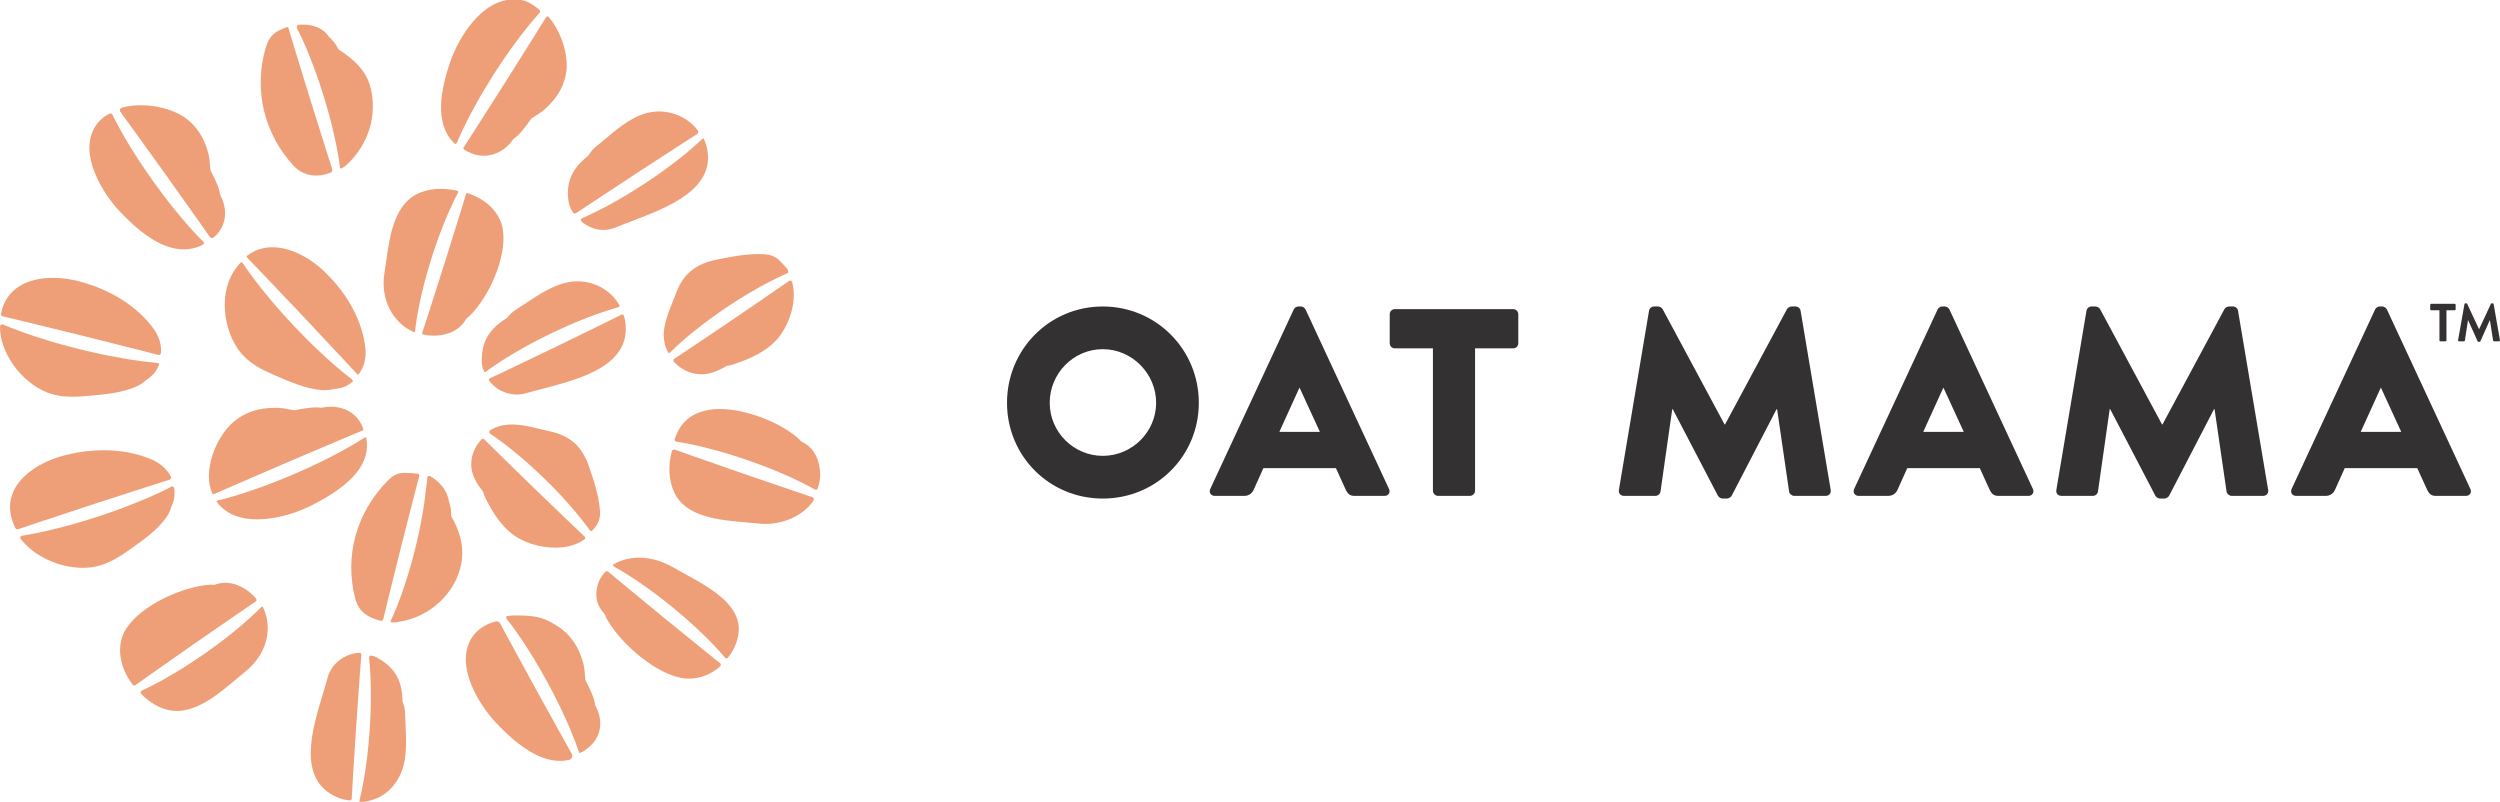 <svg viewBox="0 0 1051.43 337.24" xmlns="http://www.w3.org/2000/svg" id="a"><defs><style>.b{fill:#ef9f77;}.c{fill:#333132;}</style></defs><path d="m463.8,128.9c22.44,0,40.39,18.06,40.39,40.5s-17.95,40.28-40.39,40.28-40.28-17.84-40.28-40.28,17.84-40.5,40.28-40.5Zm0,62.82c12.34,0,22.44-10.1,22.44-22.32s-10.1-22.55-22.44-22.55-22.32,10.21-22.32,22.55,10.1,22.32,22.32,22.32Z" class="c"></path><path d="m509,205.64l35.12-75.51c.34-.67,1.12-1.23,1.91-1.23h1.12c.78,0,1.57.56,1.91,1.23l35.12,75.51c.68,1.46-.23,2.92-1.91,2.92h-12.45c-2.02,0-2.92-.67-3.93-2.8l-4.04-8.87h-30.51l-4.04,8.98c-.56,1.34-1.8,2.69-4.04,2.69h-12.34c-1.69,0-2.58-1.46-1.91-2.92Zm46.11-24.01l-8.52-18.51h-.11l-8.42,18.51h17.05Z" class="c"></path><path d="m602.66,146.51h-16.05c-1.23,0-2.13-1.01-2.13-2.13v-12.23c0-1.12.9-2.13,2.13-2.13h49.81c1.23,0,2.13,1.01,2.13,2.13v12.23c0,1.12-.9,2.13-2.13,2.13h-16.05v59.91c0,1.12-1.01,2.13-2.13,2.13h-13.46c-1.12,0-2.13-1.01-2.13-2.13v-59.91Z" class="c"></path><path d="m693.54,130.69c.11-1.01,1.12-1.79,2.02-1.79h1.79c.56,0,1.57.45,1.91,1.12l26.03,48.46h.23l26.03-48.46c.34-.68,1.35-1.12,1.91-1.12h1.79c.9,0,1.91.78,2.02,1.79l12.68,75.39c.22,1.46-.79,2.47-2.13,2.47h-13.24c-1.01,0-2.02-.9-2.13-1.79l-5.05-34.67h-.23l-18.85,36.35c-.34.67-1.35,1.23-1.91,1.23h-2.02c-.67,0-1.57-.56-1.91-1.23l-18.96-36.35h-.22l-4.94,34.67c-.11.9-1.01,1.79-2.13,1.79h-13.24c-1.34,0-2.35-1.01-2.13-2.47l12.68-75.39Z" class="c"></path><path d="m779.8,205.64l35.12-75.51c.34-.67,1.12-1.23,1.91-1.23h1.12c.78,0,1.57.56,1.91,1.23l35.12,75.51c.68,1.46-.23,2.92-1.91,2.92h-12.45c-2.02,0-2.92-.67-3.93-2.8l-4.04-8.87h-30.51l-4.04,8.98c-.56,1.34-1.8,2.69-4.04,2.69h-12.34c-1.69,0-2.58-1.46-1.91-2.92Zm46.11-24.01l-8.52-18.51h-.11l-8.42,18.51h17.05Z" class="c"></path><path d="m877.52,130.69c.11-1.01,1.12-1.79,2.02-1.79h1.79c.56,0,1.57.45,1.91,1.12l26.03,48.46h.23l26.03-48.46c.33-.68,1.34-1.12,1.91-1.12h1.79c.9,0,1.91.78,2.02,1.79l12.68,75.39c.22,1.46-.79,2.47-2.13,2.47h-13.24c-1.01,0-2.02-.9-2.13-1.79l-5.05-34.67h-.23l-18.85,36.35c-.34.67-1.35,1.23-1.91,1.23h-2.02c-.67,0-1.57-.56-1.91-1.23l-18.96-36.35h-.22l-4.94,34.67c-.11.9-1.01,1.79-2.13,1.79h-13.24c-1.34,0-2.35-1.01-2.13-2.47l12.68-75.39Z" class="c"></path><path d="m963.79,205.64l35.12-75.51c.34-.67,1.12-1.23,1.91-1.23h1.12c.78,0,1.57.56,1.91,1.23l35.12,75.51c.67,1.46-.23,2.92-1.91,2.92h-12.45c-2.02,0-2.92-.67-3.93-2.8l-4.04-8.87h-30.51l-4.04,8.98c-.56,1.34-1.8,2.69-4.04,2.69h-12.34c-1.69,0-2.58-1.46-1.91-2.92Zm46.11-24.01l-8.52-18.51h-.11l-8.42,18.51h17.05Z" class="c"></path><path d="m1025.95,130.49h-3.44c-.25,0-.43-.2-.43-.43v-1.85c0-.23.18-.43.43-.43h9.84c.24,0,.43.2.43.43v1.85c0,.23-.18.43-.43.43h-3.44v12.63c0,.23-.2.43-.43.43h-2.09c-.23,0-.43-.2-.43-.43v-12.63Z" class="c"></path><path d="m1036.49,127.9c.02-.18.16-.34.4-.34h.36c.18,0,.31.09.38.23l4.96,10.62h.07l4.95-10.62c.07-.14.18-.23.38-.23h.36c.24,0,.38.16.4.34l2.66,15.13c.07.31-.11.52-.4.52h-2.05c-.2,0-.38-.18-.43-.34l-1.33-8.53h-.07l-3.94,8.85c-.04.14-.18.25-.38.25h-.41c-.2,0-.31-.11-.38-.25l-3.98-8.85h-.07l-1.3,8.53c-.02.16-.2.34-.4.34h-2.03c-.29,0-.47-.2-.43-.52l2.68-15.13Z" class="c"></path><path d="m182.32,141.17c-1.54,0-3.05-.19-4.49-.55-.11-.03-.2-.1-.26-.2-.06-.11-.07-.24-.03-.36l2.83-8.68,6.75-21.14,6.6-21.19,2.31-7.55c.06-.19.23-.32.43-.32.04,0,.09,0,.13.02,8.21,2.7,13.76,8.38,14.87,15.18,1.9,11.68-5.89,28.67-14.07,36.61-.22.22-.48.39-.75.58l-.22.15c-.16.11-.3.27-.4.45-1.83,3.31-4.95,5.55-9.01,6.47-1.59.36-3.17.54-4.69.54h0Z" class="b"></path><path d="m174.17,139.7c-9.14-3.85-14.28-14.06-12.49-24.88.26-1.55.49-3.19.73-4.93,1.56-11.08,3.49-24.88,14.68-29.03,2.61-.97,5.3-1.44,8.23-1.44,2.2,0,4.56.27,7.21.82.11.07.14.14.16.19.06.17,0,.45-.14.74l-.26.5c-.36.7-.78,1.49-1.2,2.39l-.03.07c-.53,1.1-1.14,2.34-1.74,3.72l-.97,2.17c-.22.49-.42.98-.63,1.51-.11.28-.23.56-.35.85l-.42,1.02c-.54,1.31-1.09,2.67-1.62,4.08-.34.87-.67,1.78-.99,2.67-.32.87-.67,1.85-1,2.84-.58,1.65-1.14,3.37-1.67,5.03l-.22.69-.27.88c-.5,1.61-1.01,3.27-1.46,4.9-.27.93-.54,1.89-.79,2.85l-.16.58c-.2.75-.4,1.48-.58,2.22-.41,1.56-.75,3.09-1.09,4.57l-.17.76c-.07.3-.14.6-.2.9-.12.54-.25,1.07-.35,1.59l-.45,2.33c-.05.27-.1.53-.15.79-.09.47-.18.93-.26,1.38l-.31,1.95c-.17,1.01-.29,1.92-.39,2.71l-.06.49c-.08.59-.11.9-.13,1.17-.01.14-.02.27-.04.43-.03.38-.17.48-.4.5Z" class="b"></path><path d="m150.54,157.51c-.11,0-.22-.05-.3-.13l-5.86-6.31-16.93-18.06-17.05-17.95-6.58-6.86c-.08-.09-.12-.2-.12-.32,0-.07.03-.19.15-.28,3.12-2.4,6.73-3.62,10.74-3.62,7,0,15.2,3.85,21.92,10.31,9.81,9.42,15.91,20.84,17.17,32.14.45,4.07-.54,7.94-2.8,10.91-.09.11-.21.18-.35.18h0Z" class="b"></path><path d="m136.57,164.11c-.47,0-.95-.02-1.43-.06-6.54-.58-12.83-3.3-18.91-5.93l-1.14-.49c-5.02-2.17-10.17-4.79-13.83-9.26-3.77-4.61-6.19-11.09-6.66-17.78-.49-7.04,1.23-13.45,4.82-18.04.24-.3.41-.53.55-.73.37-.5.52-.7,1.18-1.29.17-.15.33-.23.49-.23.13,0,.23.05.28.08.07.11.12.19.17.27.12.18.22.36.61.91l.35.52c.49.72,1.05,1.54,1.71,2.43l.04.06c.8,1.11,1.7,2.36,2.73,3.68l1.61,2.1c.36.47.74.94,1.14,1.42.21.26.43.52.64.79l.77.95c.99,1.23,2.02,2.49,3.12,3.76.67.8,1.38,1.61,2.07,2.39l.03.04c.64.74,1.4,1.61,2.19,2.47,1.3,1.47,2.69,2.95,4.02,4.38l.53.57.68.71c1.31,1.37,2.66,2.78,4,4.12.76.78,1.55,1.56,2.34,2.33l.44.43c.63.62,1.25,1.23,1.88,1.82,1.29,1.25,2.58,2.42,3.82,3.56l.65.59c.26.23.5.46.75.69.46.42.9.83,1.35,1.22l2.01,1.73c.23.2.46.39.68.58.4.35.79.69,1.18,1l1.71,1.39c.87.73,1.68,1.34,2.39,1.89l.44.34c.27.21.43.45.43.64,0,.16-.1.32-.31.5-2.08,1.66-3.13,2.23-6.07,2.78-.48.09-1.01.15-1.65.18-.03,0-.06,0-.1.02-1.18.31-2.43.47-3.7.47h0Z" class="b"></path><path d="m89.78,207.86c-.22,0-.41-.12-.49-.3-4.16-9.31,1.31-23.61,9-30.18,4.56-3.9,10.4-5.87,17.37-5.87.42,0,.84,0,1.26.02,1.76.06,4.17.51,6.51.98.1.02.19.03.29.03.1,0,.2-.01.3-.03,2.2-.46,4.26-.8,6.32-1.02.9-.1,1.73-.15,2.56-.15.74,0,1.47.04,2.18.12.05,0,.1,0,.15,0,.1,0,.19,0,.29-.03,1.18-.26,2.39-.38,3.6-.38,6.52,0,11.64,3.48,13.68,9.32.01.03.03.07.05.1.02.04.05.09.02.17-.03.12-.16.3-.43.43l-8.48,3.55-22.76,9.66-22.7,9.81-8.5,3.72c-.07.03-.15.05-.23.05h0Z" class="b"></path><path d="m108.21,218.43c-6.76,0-12.02-1.91-15.65-5.67-.5-.52-.97-1.09-1.38-1.69-.1-.14-.06-.27-.04-.33.02-.06.09-.17.24-.21.29-.07.61-.14.95-.23l.61-.15c.85-.21,1.81-.45,2.87-.76l.05-.02c1.32-.37,2.81-.78,4.4-1.3l2.52-.78c.57-.18,1.14-.37,1.72-.57.32-.11.64-.22.97-.33l1.16-.4c1.49-.51,3.03-1.04,4.59-1.63.98-.35,1.99-.74,2.97-1.12.95-.36,2.03-.78,3.1-1.22,1.81-.71,3.66-1.49,5.45-2.24l.75-.32.92-.4c1.73-.75,3.51-1.53,5.23-2.33.99-.44,1.99-.91,2.99-1.39l.57-.27c.79-.37,1.57-.74,2.33-1.12,1.63-.78,3.19-1.6,4.69-2.38l.74-.39c.31-.16.61-.32.9-.47.55-.28,1.09-.56,1.6-.85l2.31-1.29c.27-.15.53-.29.78-.44.47-.26.92-.51,1.35-.76l1.89-1.12c.98-.57,1.83-1.11,2.58-1.58l.48-.3c.24-.15.47-.3.69-.44.06-.04.12-.05.18-.05.14,0,.31.1.34.3,1.98,10.44-5.73,19.81-23.58,28.64-7.1,3.51-15.44,5.61-22.31,5.61h0Z" class="b"></path><path d="m217.34,165.94c-4.49,0-8.92-2.21-11.59-5.77-.13-.17-.17-.38-.12-.58.05-.2.19-.37.37-.46l7.62-3.6,20.36-9.77,20.29-9.91,7.13-3.53c.1-.05.2-.07.3-.07.3,0,.57.2.67.5.32.99.55,2.01.67,3.03,2.23,18.09-19.21,23.66-34.87,27.72-2.52.65-4.89,1.27-7,1.89-1.24.37-2.53.55-3.83.55h0Z" class="b"></path><path d="m204.01,156.55c-.11,0-.21-.08-.32-.24-.92-1.66-1.08-2.76-1.07-5.03.02-7.69,3.15-12.92,10.48-17.49.15-.09.27-.21.38-.34,1.01-1.33,2.3-2.48,3.83-3.44,1.35-.84,2.69-1.73,4.11-2.67,6.57-4.34,13.37-8.83,21.07-9.02.16,0,.31,0,.47,0,7.27,0,14.15,3.93,17.5,10.01.09.16.1.35.03.52-.07.17-.2.28-.38.33-.18.05-.36.1-.55.16l-.55.16c-.77.22-1.64.47-2.61.79l-.06.02c-1.19.37-2.53.8-3.97,1.32l-2.27.8c-.51.18-1.02.38-1.54.58-.29.11-.58.23-.88.34l-1.06.41c-1.34.52-2.72,1.05-4.13,1.65-.86.35-1.75.74-2.61,1.11l-.09.04c-.81.35-1.78.77-2.76,1.22-1.63.73-3.3,1.52-4.91,2.28l-.65.31-.84.41c-1.54.76-3.13,1.54-4.66,2.34-.89.45-1.79.92-2.67,1.4l-.5.27c-.7.38-1.4.75-2.08,1.14-1.43.78-2.8,1.59-4.12,2.37l-.7.42c-.27.16-.54.32-.81.48-.49.28-.96.56-1.42.85l-2.04,1.29c-.24.15-.47.3-.69.44-.41.26-.81.51-1.19.77l-1.67,1.13c-.87.58-1.63,1.12-2.29,1.6l-.41.29c-.49.35-.74.54-.96.72-.11.09-.21.17-.34.26,0,0,0,0,0,0,0,0-.03,0-.07,0h0Z" class="b"></path><path d="m238.34,229.93c-6.13,1.13-13.8-.12-19.54-3.17-7.28-3.87-11.64-11.27-14.62-17.29-.4-.81-.73-1.65-.97-2.5-.07-.24-.19-.45-.35-.64-.23-.25-.41-.46-.56-.67-2.8-3.84-4.46-7.14-4.05-11.75.29-3.26,1.85-6.59,4.28-9.14.11-.12.26-.2.42-.23.24-.04.47.03.64.19l5.69,5.61,15.62,15.23,15.72,15.11,5.28,5.02c.16.15.24.36.23.58-.01.22-.12.41-.3.54-.6.44-1.22.83-1.83,1.16-1.66.89-3.56,1.54-5.65,1.93h0Z" class="b"></path><path d="m248.89,223.33c-.37.03-.7-.13-.94-.45l-.32-.45c-.45-.63-.96-1.34-1.57-2.11l-.06-.07c-.73-.95-1.55-2.03-2.49-3.15l-1.47-1.8c-.33-.41-.68-.8-1.05-1.22-.2-.22-.39-.45-.59-.68l-.71-.81c-.91-1.05-1.86-2.14-2.87-3.22-.6-.66-1.24-1.34-1.86-1.99l-.08-.08c-.59-.63-1.3-1.37-2.02-2.1-1.2-1.24-2.48-2.5-3.71-3.71l-.48-.47-.63-.6c-1.21-1.15-2.45-2.34-3.69-3.46-.7-.65-1.43-1.31-2.16-1.95l-.42-.38c-.57-.51-1.14-1.01-1.71-1.5-1.19-1.04-2.38-2.02-3.54-2.96l-.6-.49c-.24-.19-.47-.38-.7-.57-.42-.34-.83-.68-1.25-1l-1.86-1.42c-.21-.16-.42-.32-.63-.48-.37-.29-.74-.57-1.1-.83l-1.58-1.13c-.81-.59-1.55-1.09-2.21-1.53l-.41-.28c-.27-.19-.42-.46-.41-.77,0-.3.16-.57.41-.74.39-.25.79-.47,1.18-.67,1.32-.66,2.75-1.14,4.27-1.42,5.09-.94,10.5.38,15.73,1.65,1.3.32,2.53.61,3.76.88,8.71,1.88,13.68,6.32,16.6,14.84,2,5.84,4.27,12.46,4.64,19.02.18,3.1-.93,5.68-3.47,8.1Z" class="b"></path><path d="m166.06,261.79c-.2,0-.46-.02-.82-.05-.01,0-.03,0-.04,0-.02,0-.05,0-.07,0-.09.01-.18.02-.26.02-.27,0-.45-.07-.55-.22-.09-.14-.08-.31-.06-.35.07-.16.13-.28.2-.41.12-.25.26-.53.5-1.07l.23-.52c.32-.72.69-1.53,1.06-2.46l.03-.06c.47-1.13,1-2.42,1.52-3.83l.84-2.22c.19-.5.36-1.01.54-1.54.1-.29.19-.58.3-.87l.36-1.04c.46-1.34.93-2.73,1.37-4.17.28-.88.55-1.8.82-2.69l.02-.08c.25-.84.55-1.84.82-2.85.48-1.68.94-3.43,1.38-5.13l.18-.7.22-.9c.4-1.64.81-3.33,1.17-4.98.22-.95.43-1.92.63-2.9l.11-.55c.16-.77.32-1.53.46-2.29.32-1.58.57-3.13.82-4.63l.13-.77c.05-.31.1-.61.15-.91.09-.55.18-1.08.25-1.61l.31-2.36c.03-.27.07-.54.11-.8.06-.48.13-.94.17-1.39l.2-1.97c.06-.57.16-1.1.25-1.61.1-.56.19-1.09.23-1.58.05-.6.05-.77.06-.95,0-.09,0-.18.01-.34.05-.76.43-.85.72-.85.23,0,.49.08.7.2,2.99,1.79,6.74,5.04,7.63,10.32,0,.03.01.05.02.08.66,1.87.99,3.67.95,5.22.01.38.01.67,0,.91,0,.08.02.16.06.22l.21.39c.31.58.62,1.15.94,1.73,3.29,6.59,4.21,12.23,2.98,18.26-2.49,12.12-13.14,21.98-25.9,23.98-.54.09-.88.17-1.13.22-.31.07-.48.11-.81.11h0Z" class="b"></path><path d="m160.38,261.08s-.08,0-.12,0l-.55-.08c-4.47-1.25-8.82-3.27-10.37-9.45-4.43-17.65.39-35.47,13.22-48.88,3.07-3.21,4.95-3.78,7.76-3.78.65,0,1.37.03,2.13.06l.67.03c.19.03.63.07,1.14.12.47.05.99.1,1.47.15.21.02.4.13.52.31.12.18.16.39.1.6l-.16.61-2.06,7.87-5.5,21.54-5.35,21.58-2.1,8.69c-.09.37-.41.62-.79.62Z" class="b"></path><path d="m305.54,276.92c-.21,0-.4-.09-.53-.25-.14-.17-.3-.35-.47-.54l-.38-.44c-.52-.6-1.1-1.28-1.78-2.01l-.05-.06c-.83-.91-1.77-1.94-2.83-3.01l-1.67-1.71c-.38-.39-.77-.76-1.18-1.16-.22-.21-.44-.42-.66-.64l-.79-.76c-1.03-1-2.09-2.03-3.23-3.05-.67-.63-1.39-1.26-2.08-1.88l-.08-.07c-.65-.59-1.44-1.28-2.25-1.97-1.34-1.17-2.75-2.34-4.11-3.47l-.53-.44-.72-.58c-1.32-1.07-2.69-2.17-4.05-3.21-.77-.6-1.57-1.21-2.37-1.81l-.48-.36c-.62-.47-1.24-.93-1.86-1.37-1.31-.97-2.61-1.86-3.87-2.73l-.65-.44c-.26-.18-.51-.35-.76-.52-.46-.32-.91-.63-1.36-.92l-2.02-1.3c-.24-.15-.46-.3-.69-.44-.4-.26-.8-.52-1.19-.75l-1.71-1.03c-.87-.54-1.67-.99-2.38-1.38l-.45-.25c-.34-.19-.54-.41-.57-.59-.02-.15.1-.32.21-.44,3.34-1.87,6.99-2.81,10.84-2.81,4.76,0,9.65,1.42,14.53,4.23,1.39.8,2.87,1.61,4.44,2.47,10.02,5.49,22.49,12.33,22.89,22.69.17,4.33-1.52,8.98-4.62,12.76-.14.17-.34.27-.56.27h0Z" class="b"></path><path d="m289.85,285.41c-1.57,0-3.15-.2-4.71-.6-11.69-3.01-25.35-15.68-30.3-25.17-.13-.26-.22-.52-.31-.81l-.04-.12c-.08-.24-.21-.47-.4-.67-2.51-2.69-3.62-5.96-3.22-9.45.37-3.23,1.6-5.94,3.67-8.05.18-.19.43-.29.69-.29.22,0,.42.07.59.21l6.28,5.23,17.27,14.23,17.37,14.11,6.05,4.86c.21.17.34.43.35.71,0,.28-.11.54-.32.72-3.72,3.28-8.33,5.09-12.97,5.09h0Z" class="b"></path><path d="m56.43,288.3c-.26,0-.51-.12-.66-.33-5.89-7.79-6.94-17.07-2.66-23.64,6.51-10,23.9-17.74,35.44-18.44.06,0,.12,0,.19,0,.26,0,.51.03.78.06l.18.02c.05,0,.11,0,.16,0,.2,0,.39-.04.59-.1,1.43-.51,2.91-.76,4.4-.76,2.25,0,4.5.58,6.69,1.72,2.49,1.3,4.55,2.95,6.14,4.92.15.19.22.43.18.67-.04.24-.16.45-.36.58l-6.94,4.73-18.54,12.79-18.45,12.92-6.64,4.71c-.15.1-.32.16-.5.16Z" class="b"></path><path d="m74.33,298.99c-1.96,0-3.89-.34-5.75-1.02-3.26-1.18-6.42-3.28-9.15-6.06-.21-.22-.3-.51-.25-.81.05-.31.25-.56.53-.7l.54-.25c.72-.33,1.54-.71,2.44-1.18l.07-.04c1.11-.55,2.36-1.18,3.69-1.91l2.12-1.14c.47-.25.95-.53,1.43-.81.27-.16.54-.31.81-.47l.99-.57c1.24-.72,2.51-1.46,3.8-2.26.8-.48,1.61-1,2.41-1.51l.08-.05c.75-.48,1.64-1.04,2.53-1.63,1.49-.97,3.01-2.01,4.48-3.01l.59-.4.77-.54c1.4-.98,2.84-2,4.21-3.03.8-.58,1.61-1.18,2.41-1.8l.49-.37c.62-.47,1.24-.94,1.84-1.41,1.3-1,2.52-2.01,3.71-2.99l.61-.5c.24-.2.48-.39.71-.59.44-.36.87-.71,1.28-1.07l1.81-1.59c.21-.19.41-.36.62-.54.37-.32.72-.63,1.05-.94l1.47-1.37c.76-.7,1.42-1.35,2-1.92l.37-.36c.44-.42.49-.48.57-.57.04-.04.09-.1.2-.21.27-.23.44-.26.5-.26.2,0,.33.37.34.38,4.34,9.08,1.35,19.88-7.42,26.92-1.25,1-2.53,2.08-3.89,3.23-7.07,5.96-15.88,13.37-24.99,13.37,0,0,0,0,0,0Z" class="b"></path><path d="m191.56,60.52c-.13,0-.28-.05-.43-.16-6.95-6.72-7.47-18.14-1.57-34.91,3.12-8.89,12.68-25.7,26.49-25.7.26,0,.52,0,.79.02,4.34.2,5.77,1.22,8.91,3.46l.24.17c1.48,1,1.19,1.65.99,1.98-.17.18-.37.39-.67.74l-.4.44c-.56.63-1.2,1.35-1.89,2.18l-.03.04c-.85,1.01-1.82,2.15-2.81,3.43l-1.59,2c-.36.45-.7.91-1.06,1.4-.19.26-.39.53-.59.79l-.71.95c-.91,1.22-1.86,2.48-2.79,3.82-.59.82-1.19,1.69-1.77,2.53-.55.8-1.19,1.72-1.81,2.66-1.06,1.57-2.11,3.21-3.14,4.8l-.41.64-.52.84c-.96,1.54-1.96,3.13-2.88,4.7-.54.89-1.09,1.82-1.62,2.74l-.32.55c-.42.72-.84,1.44-1.23,2.15-.86,1.5-1.64,2.99-2.4,4.42l-.4.76c-.16.3-.31.59-.47.88-.28.52-.55,1.04-.81,1.55l-1.13,2.29c-.13.26-.26.52-.38.77-.23.46-.45.91-.66,1.35l-.89,1.94c-.28.6-.52,1.18-.74,1.7-.22.53-.43,1.04-.64,1.46-.11.22-.35.6-.69.6Z" class="b"></path><path d="m203.47,65.51c-2.4,0-4.77-.63-7.06-1.88-.39-.21-.78-.45-1.17-.7-.33-.21-.43-.66-.22-.98l4.6-7.13,12.85-20.15,12.72-20.24,4.45-7.16c.13-.21.36-.34.61-.34.22,0,.42.09.56.26,4.97,5.89,8.04,14.92,7.47,21.95-.5,6.16-3.67,11.98-9.17,16.82-1.3,1.14-3.34,2.45-5.34,3.69-.19.12-.35.27-.48.46-1.24,1.81-2.47,3.44-3.78,4.99-1.07,1.27-2.17,2.32-3.36,3.21-.13.1-.25.22-.34.36-2.86,4.22-7.59,6.85-12.33,6.85h0Z" class="b"></path><path d="m158.54,335.67c-2.01.88-4.26,1.47-6.86,1.81-.18-.04-.32-.12-.41-.25-.1-.15-.14-.37-.09-.57l.14-.56c.19-.78.41-1.66.61-2.65v-.05c.27-1.22.57-2.61.83-4.12l.43-2.37c.1-.54.18-1.09.26-1.65.04-.3.09-.61.14-.92l.16-1.1c.21-1.43.44-2.91.61-4.44.13-.96.23-1.96.34-2.92.1-.89.21-1.94.3-3,.18-1.77.31-3.61.44-5.39l.05-.73.06-.93c.1-1.71.21-3.49.27-5.21.05-.98.08-2,.1-3.01l.02-.62c.02-.78.04-1.56.04-2.32.03-1.64,0-3.23-.02-4.76v-.81c-.02-.32-.02-.63-.03-.93,0-.56-.01-1.12-.04-1.66l-.11-2.42c-.01-.28-.03-.55-.04-.82-.02-.49-.04-.96-.08-1.42l-.15-2.01c-.07-1.04-.17-1.96-.26-2.77l-.05-.51c-.03-.27.24-.67.53-.8.07-.03.13-.04.18-.04,1.49.16,1.9.41,3.14,1.14l.48.28c6.73,3.95,9.65,9.31,9.77,17.91,0,.06.01.12.04.18.67,1.57,1.03,3.29,1.06,5.13.03,1.57.1,3.15.18,4.82.35,7.75.72,15.76-3.14,22.34-2.27,3.87-5.18,6.55-8.89,8.18h0Z" class="b"></path><path d="m147.52,336.57c-.12.05-.25.07-.38.06-1.88-.16-3.69-.61-5.38-1.34-16.93-7.34-10.59-28.23-5.96-43.49.74-2.45,1.45-4.77,2-6.87,1.06-3.97,4.09-7.39,8.11-9.15,1.72-.75,3.51-1.17,5.32-1.23.21,0,.41.07.55.22.14.15.21.34.19.54l-.59,7.75-1.59,22.54-1.43,22.55-.45,7.82c-.02.27-.17.49-.42.6h0Z" class="b"></path><path d="m343.18,206.04c-.12,0-.23-.03-.34-.09-.23-.13-.48-.27-.75-.42l-.5-.28c-.7-.39-1.5-.83-2.41-1.28l-.06-.03c-1.11-.57-2.36-1.22-3.75-1.86l-2.18-1.04c-.49-.23-.99-.45-1.51-.68-.29-.12-.57-.25-.86-.38l-1.02-.45c-1.32-.58-2.69-1.18-4.12-1.75-.88-.37-1.81-.73-2.7-1.08-.86-.34-1.85-.73-2.85-1.09-1.67-.64-3.41-1.25-5.09-1.85l-.68-.24-.89-.3c-1.63-.55-3.31-1.12-4.96-1.63-.93-.3-1.9-.6-2.88-.89l-.58-.17c-.76-.23-1.5-.45-2.25-.66-1.58-.46-3.12-.86-4.62-1.24l-.77-.2c-.31-.08-.61-.16-.91-.23-.54-.14-1.08-.28-1.61-.4l-2.36-.53c-.27-.06-.54-.12-.8-.18-.48-.11-.94-.21-1.39-.3l-1.98-.38c-.99-.2-1.04-.21-1.47-.28l-.44-.07c-.39-.07-.74-.12-1.05-.16-.39-.05-.72-.1-.96-.16-.33-.08-.54-.22-.64-.4-.16-.3,0-.74.06-.92.02-.05.04-.11.05-.17,2.42-6.7,6.62-10.33,13.6-11.74,1.62-.33,3.42-.5,5.33-.5,10.63,0,25.1,5.44,32.95,12.39.23.21.43.45.63.7l.13.16c.14.18.33.32.55.43,3.46,1.62,5.9,4.53,7.04,8.41,1.19,4.06,1.08,7.92-.33,11.48-.11.27-.36.44-.64.44h0Z" class="b"></path><path d="m321.9,220.34c-.95,0-1.91-.05-2.84-.15-1.61-.17-3.3-.32-5.09-.47-11.46-.97-25.71-2.18-30.52-12.86-2.21-4.92-2.54-11.13-.9-17.04.13-.46.52-.77.96-.77.12,0,.24.02.35.06l7.74,2.75,21.35,7.46,21.4,7.31,7.22,2.42c.3.1.54.34.64.64.1.3.06.62-.11.88-4,5.94-11.93,9.77-20.2,9.77h0Z" class="b"></path><path d="m66.79,149.3c-.07,0-.15,0-.22-.03l-8.01-2.06-24.33-6.12-24.37-5.97-8.81-2.11c-.12-.03-.44-.23-.6-.51-.09-.17-.11-.32-.06-.48,0-.02.01-.04.02-.06,1.02-5.19,3.69-9.13,7.94-11.71,3.65-2.22,8.46-3.4,13.93-3.4,3.62,0,7.48.52,11.17,1.51,13.3,3.55,24.35,10.61,31.13,19.87,2.3,3.14,3.4,6.8,3.1,10.29-.04.45-.42.8-.87.8h0Z" class="b"></path><path d="m30.49,166.86c-4.18,0-7.58-.58-10.7-1.82C8.76,160.66-.12,148.21,0,137.3c0-.55.48-.88.92-.88.12,0,.24.02.36.07l.62.26c.81.34,1.73.73,2.78,1.13l.06.02c1.29.51,2.75,1.08,4.35,1.64l2.52.9c.57.21,1.14.39,1.75.59.32.1.65.21.97.32l1.17.38c1.52.5,3.09,1.02,4.73,1.5.99.31,2.03.61,3.03.89l.1.03c.95.28,2.08.6,3.22.91,1.91.53,3.89,1.04,5.81,1.53l.78.2,1.05.25c1.84.44,3.74.9,5.6,1.31,1.06.25,2.16.48,3.27.71l.68.14c.85.18,1.69.35,2.52.51,1.78.36,3.52.66,5.2.95l.88.15c.34.06.68.12,1.02.18.62.11,1.22.21,1.82.3l2.66.38c.3.04.6.08.89.13.54.08,1.06.15,1.56.21l2.22.25c1.41.18,2.64.3,3.64.36.3.02.53.12.65.28.08.12.11.27.07.45-1.02,2.42-1.64,3.53-3.99,5.46-.35.29-.75.57-1.26.89-.09.06-.17.12-.24.19-1.17,1.11-2.58,2.03-4.19,2.73-6,2.61-12.85,3.23-19.47,3.82l-1.24.11c-2.36.22-4.28.32-6.03.32h0Z" class="b"></path><path d="m7.3,222.62c-.35,0-.67-.2-.83-.51-.22-.42-.42-.85-.6-1.27-2.21-5.17-2.22-10.08-.03-14.59,3.17-6.51,10.98-11.98,20.87-14.61,5.7-1.52,11.41-2.28,16.99-2.28,7.34,0,14.14,1.33,20.21,3.95,3.55,1.53,6.38,4.07,7.96,7.14.12.24.13.5.03.75-.11.26-.32.46-.59.54l-8.19,2.6-23.47,7.59-23.42,7.74-8.63,2.9c-.1.03-.2.05-.3.05Z" class="b"></path><path d="m34.88,238.81c-10.13,0-20.67-4.92-26.24-12.24-.17-.22-.2-.49-.1-.75.11-.27.34-.45.62-.5l.64-.1c.86-.14,1.84-.29,2.92-.51l.1-.02c1.33-.25,2.83-.52,4.45-.89l2.57-.56c.58-.12,1.16-.27,1.76-.42.33-.08.65-.16.99-.24l1.2-.3c1.52-.37,3.09-.76,4.7-1.21,1-.26,2.03-.56,3.03-.85l.06-.02c.93-.26,2.04-.58,3.16-.92,1.89-.56,3.82-1.17,5.69-1.77l.7-.22.96-.32c1.78-.59,3.61-1.21,5.39-1.84,1.02-.35,2.07-.73,3.09-1.12l.62-.23c.81-.3,1.61-.59,2.39-.9,1.67-.63,3.28-1.29,4.83-1.93l.81-.33c.32-.13.63-.26.94-.39.57-.23,1.13-.46,1.67-.7l2.41-1.07c.28-.13.55-.25.82-.36.49-.21.96-.42,1.41-.64l1.98-.95c1.02-.48,1.92-.94,2.71-1.35,0,0,.8-.41.94-.48.11-.06.24-.09.36-.09.32,0,.69.21.77.62.4,2.17.21,4.39-.58,6.59-.15.42-.35.88-.62,1.39-.04.09-.08.18-.11.28-.43,1.54-1.16,3.03-2.18,4.42-3.79,5.22-9.36,9.14-14.75,12.94l-1.01.71c-4.44,3.14-9.36,6.16-15.18,7-1.26.18-2.57.27-3.92.27h0Z" class="b"></path><path d="m89.15,100.1c-.37,0-.71-.18-.92-.48l-4.81-6.85-14.11-19.85-14.23-19.76-4.46-6.13c-.22-.3-.27-.67-.15-1.03.12-.34.38-.59.72-.69,2.45-.7,5.16-1.05,8.06-1.05,6.41,0,13.21,1.79,17.72,4.68,5.31,3.39,9.02,8.9,10.74,15.92.4,1.65.6,3.97.75,6.24.02.29.1.56.23.82,1.02,1.9,1.88,3.71,2.63,5.54.62,1.51,1.03,2.93,1.27,4.34.03.21.1.4.2.59,2.78,5.17,2.95,12.57-2.93,17.46-.2.16-.44.25-.7.25h0Z" class="b"></path><path d="m77.3,104.89c-8.06,0-16.94-5.31-27.17-16.22-6.71-7.16-17.43-23.81-10.01-35.6,1.36-2.17,3.33-3.93,5.84-5.23.14-.07.3-.11.46-.11.38,0,.73.21.9.55.06.13.48.96.48.96.38.77.81,1.64,1.34,2.6l.04.07c.63,1.18,1.33,2.53,2.16,3.95l1.28,2.26c.29.51.6,1.02.92,1.54.17.28.35.57.52.86l.63,1.03c.8,1.33,1.64,2.7,2.54,4.08.54.86,1.13,1.74,1.69,2.6l.04.05c.52.8,1.14,1.74,1.81,2.7,1.07,1.6,2.22,3.22,3.33,4.79l.45.64.59.82c1.08,1.5,2.21,3.04,3.33,4.52.63.85,1.3,1.72,1.97,2.58l.4.52c.52.67,1.03,1.33,1.55,1.97,1.09,1.39,2.19,2.7,3.26,3.98l.56.66c.22.26.43.52.64.77.39.47.77.92,1.16,1.36l1.73,1.95c.2.22.39.44.58.66.35.39.68.78,1.02,1.14l1.49,1.58c.76.82,1.46,1.53,2.08,2.15l.39.39s.04.04.05.05c.2.16.44.41.42.68-.01.27-.28.59-.74.9-2.45,1.19-5.04,1.8-7.71,1.8h0Z" class="b"></path><path d="m235.59,320.01c-8.06,0-16.94-5.3-27.16-16.21-6.71-7.16-17.43-23.81-10.01-35.6,2.03-3.22,5.44-5.58,9.89-6.81.16-.04.32-.07.49-.07.67,0,1.28.36,1.59.95l3.7,6.87,11.35,20.82,11.48,20.74,3.52,6.28c.28.51.31,1.11.07,1.64-.24.52-.69.89-1.24,1.01-1.19.26-2.42.39-3.66.39h0Z" class="b"></path><path d="m243.73,316.63c-.17,0-.18-.04-.2-.12l-.08-.27c-.08-.26-.13-.44-.39-1.14l-.2-.57c-.28-.79-.59-1.69-.98-2.68l-.03-.07c-.46-1.22-.99-2.6-1.62-4.07l-.97-2.34c-.22-.53-.46-1.05-.71-1.59-.13-.29-.27-.59-.4-.89l-.49-1.08c-.62-1.37-1.26-2.8-1.97-4.24-.42-.9-.89-1.82-1.34-2.72l-.02-.05c-.41-.83-.91-1.82-1.43-2.82-.85-1.67-1.77-3.38-2.66-5.03l-.36-.66-.48-.85c-.88-1.57-1.79-3.2-2.7-4.76-.52-.9-1.06-1.82-1.61-2.72l-.31-.52c-.43-.72-.86-1.42-1.29-2.12-.9-1.47-1.81-2.86-2.7-4.21l-.46-.7c-.18-.28-.36-.55-.53-.82-.32-.5-.64-.98-.97-1.45l-1.45-2.08c-.17-.24-.33-.47-.49-.7-.29-.42-.58-.83-.87-1.22l-1.26-1.7c-.34-.47-.63-.81-.89-1.1-.32-.37-.57-.66-.81-1.09-.21-.38-.28-.69-.19-.85.17-.32.98-.39,1.28-.42l.51-.05c.58-.06.97-.09,2.54-.09h.14c8.78.01,11.74,1.05,17.33,4.63,5.31,3.39,9.02,8.9,10.74,15.92.43,1.77.62,4.32.77,6.57,0,.07.02.13.06.19,1.08,2,1.99,3.91,2.79,5.84.65,1.59,1.08,3.08,1.3,4.57,0,.05.03.11.05.16,3.01,5.41,3.54,13.11-3.97,18.54-.75.54-1.29.93-2.09,1.27-.22.07-.42.11-.57.11h0Z" class="b"></path><path d="m241.63,89.77c-.3-.05-.56-.21-.72-.46-1.03-1.59-1.67-3.34-1.89-5.2-.92-7.63,1.53-13.15,8.19-18.46.18-.14.33-.32.45-.52.84-1.4,1.96-2.66,3.34-3.76,1.24-.98,2.46-2.01,3.75-3.09,5.99-5.03,12.19-10.22,19.8-11.24,1.91-.25,3.86-.23,5.8.08,5.3.83,10.07,3.64,13.09,7.71.18.25.25.55.2.85-.06.3-.23.56-.48.72l-6.64,4.26-18.92,12.28-18.84,12.41-6.35,4.23c-.23.15-.51.22-.79.17h0Z" class="b"></path><path d="m251.74,96.55c-2.51-.39-4.9-1.51-7.1-3.31-.21-.24-.45-.57-.39-.85.09-.42.81-.74,1.04-.85l.48-.21c.48-.21.8-.34,1.69-.77l.07-.03c1.13-.52,2.4-1.11,3.75-1.81l2.15-1.08c.49-.24.96-.51,1.47-.78.27-.15.54-.29.81-.44l.98-.54c1.26-.69,2.57-1.39,3.89-2.17.82-.46,1.66-.97,2.47-1.45l.06-.03c.76-.45,1.66-.99,2.57-1.56,1.52-.93,3.07-1.92,4.57-2.89l.61-.39.79-.52c1.42-.95,2.9-1.92,4.3-2.91.81-.55,1.64-1.14,2.46-1.73l.48-.35c.64-.46,1.28-.91,1.9-1.38,1.32-.96,2.57-1.93,3.78-2.88l.64-.5c.25-.2.5-.39.74-.58.44-.34.88-.68,1.3-1.02l1.86-1.54c.21-.18.42-.35.63-.52.38-.31.74-.61,1.09-.92l1.51-1.33c.78-.68,1.46-1.31,2.05-1.87l.38-.35c.26-.23.49-.46.7-.67.08-.08.19-.12.31-.1.06,0,.17.04.23.17.5,1.03.89,2.1,1.16,3.2,4.42,17.75-16.18,25.59-31.21,31.32-2.42.92-4.7,1.79-6.72,2.64-2.51,1.05-5.04,1.39-7.52,1h0Z" class="b"></path><path d="m281.37,148.49c-.12,0-.26-.15-.33-.24-.48-.69-.54-.88-.76-1.49-.05-.14-.11-.31-.18-.5-2.39-6.34.24-12.92,2.79-19.28.49-1.22.95-2.38,1.38-3.53,3.03-8.2,8.19-12.47,17.26-14.28,5.41-1.08,11.54-2.31,17.5-2.31.85,0,1.69.03,2.49.08,4.26.26,5.84,2,8.22,4.63.19.21.39.43.59.65h0s.02.02.03.03c.58.58,1.24,1.49,1.16,2.11-.02.16-.09.4-.47.63-.15.09-.16.09-.19.1-.12.03-.27.08-.67.27l-.5.22c-.71.31-1.51.67-2.4,1.11l-.06.03c-1.09.52-2.32,1.11-3.63,1.81l-2.07,1.08c-.47.24-.92.5-1.41.77-.26.15-.52.3-.79.44l-.92.52c-1.22.68-2.48,1.39-3.76,2.17-.79.46-1.6.96-2.38,1.45l-.05.03c-.74.45-1.61.99-2.47,1.55-1.46.92-2.95,1.91-4.38,2.87l-.57.38-.74.51c-1.37.94-2.78,1.92-4.13,2.9-.78.55-1.57,1.13-2.35,1.72l-.45.34c-.62.46-1.23.91-1.82,1.37-1.26.95-2.46,1.92-3.62,2.86l-.6.49c-.24.19-.47.38-.7.57-.42.34-.84.68-1.24,1.02l-1.77,1.53c-.2.18-.4.35-.6.52-.36.31-.71.61-1.03.91l-1.43,1.32c-.75.67-1.39,1.3-1.95,1.86l-.4.39c-.18.18-.44.42-.6.42h0Z" class="b"></path><path d="m295.01,157.41c-1.01,0-2.02-.1-3.07-.32-3.16-.64-6.28-2.45-8.54-4.95-.16-.17-.23-.41-.2-.64.03-.24.16-.45.36-.58l6.05-4.03,18.11-12.19,18.03-12.32,6.14-4.25c.14-.09.3-.14.46-.14.3,0,.66.18.78.58,2.24,7.8-1.04,17.15-5.04,22.55-4.88,6.58-12.98,9.91-19.5,12.08-.88.29-1.78.51-2.68.64-.25.04-.48.13-.68.27-.28.19-.52.34-.76.46-2.8,1.48-5.87,2.84-9.44,2.84h0Z" class="b"></path><path d="m143.15,70.92c-.1-.08-.17-.57-.2-.81l-.09-.64c-.11-.8-.23-1.72-.4-2.73v-.07c-.21-1.25-.44-2.67-.75-4.19l-.47-2.41c-.1-.54-.23-1.09-.36-1.65-.07-.3-.14-.61-.21-.92l-.25-1.11c-.32-1.43-.65-2.91-1.04-4.42-.23-.94-.49-1.92-.75-2.87-.24-.9-.51-1.94-.82-2.98-.49-1.76-1.03-3.56-1.56-5.3l-.21-.68-.29-.9c-.53-1.66-1.08-3.38-1.65-5.04-.32-.95-.65-1.93-1-2.89l-.2-.55c-.27-.76-.54-1.52-.82-2.26-.57-1.57-1.18-3.07-1.76-4.53l-.3-.75c-.12-.29-.24-.59-.35-.87-.21-.54-.42-1.06-.64-1.57l-.99-2.25c-.12-.26-.23-.51-.33-.76-.2-.45-.39-.89-.59-1.32l-.88-1.85c-.44-.95-.65-1.36-.94-1.93l-.24-.47c-.15-.31-.28-.55-.2-1.06.06-.39.42-.71.83-.74.54-.04,1.07-.05,1.58-.05,5.05,0,8.81,1.75,11.17,5.21.04.06.09.11.14.16,1.46,1.34,2.6,2.78,3.31,4.15.19.33.33.58.44.8.04.07.09.13.15.17l.36.24c.55.37,1.11.74,1.67,1.11,6.59,4.71,10,9.13,11.38,14.79,2.83,11.6-.86,23.62-9.87,32.16-.93.88-2.22,1.78-2.88,1.78-.01,0-.02,0-.02,0Z" class="b"></path><path d="m132.99,73.83c-3.79,0-7.11-1.46-9.62-4.21-12.37-13.61-16.65-31.56-11.72-49.24,1.59-5.71,4.29-7.14,8.55-8.82.26-.13.47-.19.63-.19.39,0,.53.39.57.71,0,.02,0,.05.01.07l2.34,7.76,6.74,21.95,6.89,21.91,2.33,7.27c.21.66-.12,1.37-.76,1.62-1.98.78-3.99,1.18-5.97,1.18h0Z" class="b"></path></svg>